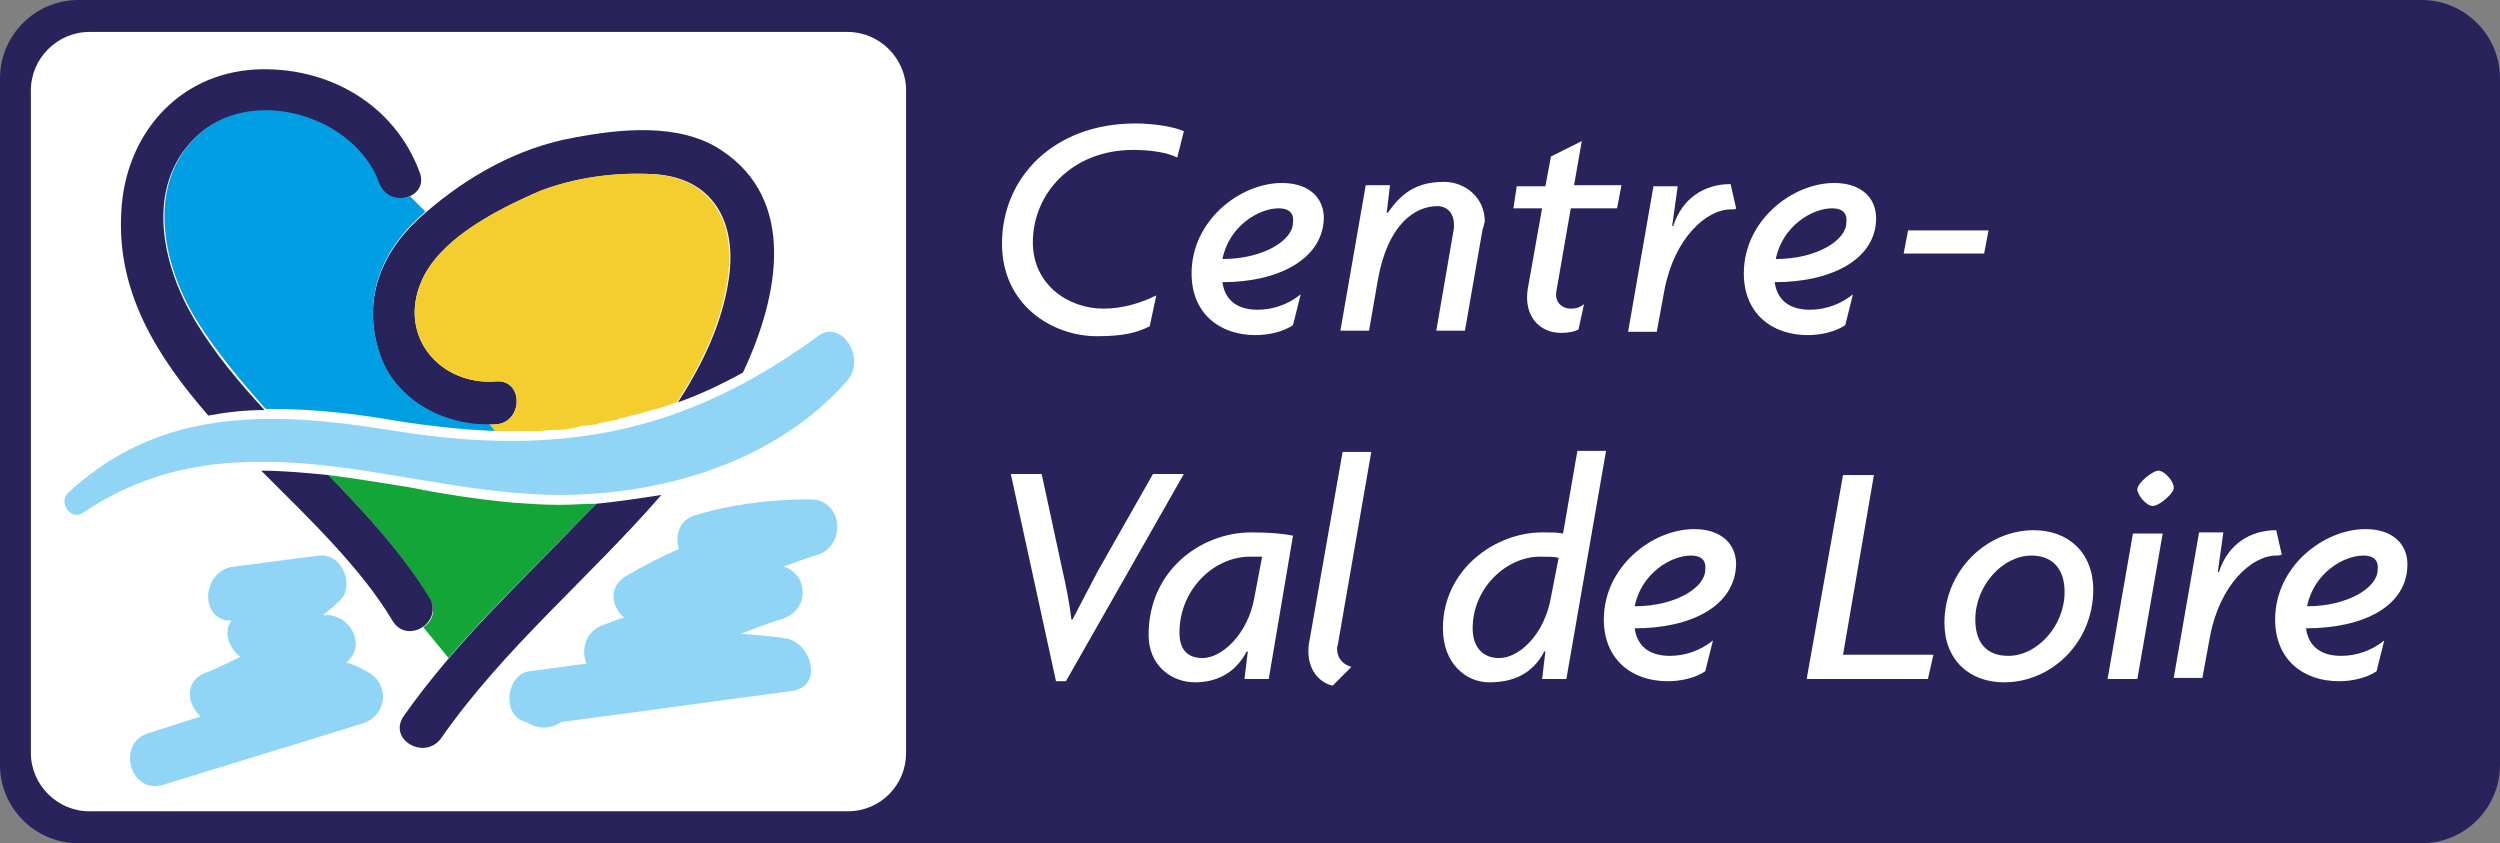 <?xml version="1.0" encoding="utf-8"?>
<!-- Generator: Adobe Illustrator 26.2.0, SVG Export Plug-In . SVG Version: 6.00 Build 0)  -->
<svg version="1.1" id="BM1_-_copie" xmlns="http://www.w3.org/2000/svg" xmlns:xlink="http://www.w3.org/1999/xlink" x="0px"
	 y="0px" viewBox="0 0 226.8 76.5" style="enable-background:new 0 0 226.8 76.5;" xml:space="preserve">
<rect x="0" y="0" width="226.8" height="76.5" fill="#808080" stroke="none"/>
<style type="text/css">
	.st0{fill:#29235C;}
	.st1{fill:#FFFFFF;}
	.st2{fill:#13A538;}
	.st3{fill:#90D4F6;}
	.st4{fill:#009FE3;}
	.st5{fill:#F4CE2F;}
	.st6{display:none;}
	.st7{display:inline;fill:#29235C;}
</style>
<g id="bloc_de_fond_-_copie">
</g>
<g id="logo_-_copie">
</g>
<g id="centre_-_copie">
	<g>
		<path class="st0" d="M219.7,76.5H7.1c-3.9,0-7.1-3.2-7.1-7.1V7.1C0,3.2,3.2,0,7.1,0h212.6c3.9,0,7.1,3.2,7.1,7.1v62.3
			C226.8,73.3,223.6,76.5,219.7,76.5z"/>
	</g>
	<path class="st1" d="M76.9,73.6H8.1c-2.9,0-5.3-2.4-5.3-5.3V8.2c0-2.9,2.4-5.3,5.3-5.3h68.8c2.9,0,5.3,2.4,5.3,5.3v60.1
		C82.2,71.2,79.9,73.6,76.9,73.6z"/>
	<path class="st2" d="M50.7,45.8c-1.4,0-2.8-0.1-4.2-0.2c-3.2-0.3-6.4-0.8-9.4-1.4c-2.5-0.4-4.9-0.8-7.3-1.1
		c3.4,3.5,6.7,7.1,9.2,11.3c0.6,1,0.2,2-0.6,2.5l2.3,2.8c4-4.7,8.5-8.9,12.8-13.4c0.2-0.2,0.4-0.4,0.6-0.6
		C53,45.7,51.9,45.8,50.7,45.8z"/>
	<g>
		<path class="st0" d="M24,37.2c-2.3-2.5-4.5-5.1-6.3-8.1c-3-5-4.6-12.1,0-16.6c4.9-4.8,14.3-1.9,16.6,4.2c0.9,2.3,4.6,1.3,3.8-1
			C35.8,9.4,29.7,6,23.2,6.3C16,6.7,11.3,12.4,11,19.3c-0.4,7.2,3.2,13,7.9,18.4C20.5,37.4,22.2,37.2,24,37.2z"/>
		<path class="st0" d="M29.8,43.1c-2-0.2-4.1-0.4-6.1-0.4c4.5,4.5,9.1,8.9,11.9,13.6c1.3,2.2,4.6,0.2,3.4-2
			C36.5,50.2,33.2,46.6,29.8,43.1z"/>
	</g>
	<g>
		<path class="st0" d="M54.1,45.7c-0.2,0.2-0.4,0.4-0.6,0.6C47.7,52.4,41.5,58,36.6,65c-1.4,2.1,1.9,4,3.4,2
			c5.7-8.2,13.5-14.6,20-22.1C58.1,45.2,56.1,45.5,54.1,45.7z"/>
		<path class="st0" d="M45,38.5c2.5-0.2,2.5-4.1,0-3.9c-5,0.4-8.9-4-6.8-9c1.5-3.6,6.1-6.1,9.5-7.7c3.6-1.7,7.7-2.3,11.6-2.1
			c5.5,0.3,7.6,4.5,6.8,9.6c-0.6,4-2.4,7.7-4.6,11.1c2-0.7,3.9-1.6,5.9-2.7c3.3-7,4.9-15.7-2-20.2c-3.8-2.5-9.2-1.9-13.4-1.1
			c-5,0.9-9.6,3.5-13.4,6.8c-3.9,3.3-5.8,7.7-4.2,12.7C35.8,36.4,40.6,38.9,45,38.5z"/>
	</g>
	<path class="st3" d="M73.6,45.3c-3.6,0-7,0.4-10.4,1.4c-1.6,0.4-2,1.9-1.6,3.1c-1.6,0.7-3.2,1.5-4.7,2.4c-1.7,0.9-1.5,2.8-0.3,3.8
		c-0.6,0.2-1.3,0.5-1.9,0.7c-1.6,0.6-2,2.2-1.5,3.5L48,60.9c-2,0.3-2.5,3.7-0.6,4.5c0.3,0.1,0.6,0.2,0.9,0.4c1,0.4,1.9,0.2,2.6-0.3
		c7-0.9,13.9-1.9,20.9-2.8c3-0.4,1.8-4.5-0.6-4.8c-1.3-0.2-2.7-0.3-4-0.4c1.3-0.5,2.6-1,3.9-1.4c2.4-0.9,2.2-4,0-4.7
		c1.1-0.4,2.1-0.8,3.2-1.1C76.8,49.3,76.4,45.4,73.6,45.3z"/>
	<path class="st3" d="M33.6,61.1c-0.8-0.5-1.5-0.8-2.2-1c1.8-1.4,0.6-4.1-1.6-4.3c-0.2,0-0.3,0-0.5,0c0.5-0.4,1-0.8,1.4-1.2
		c1.6-1.3,0.4-4.4-1.7-4.2c-2.6,0.3-5.2,0.7-7.8,1c-3,0.4-3.1,5-0.2,4.9c-0.8,1.1-0.2,2.5,0.8,3.3c-1.1,0.5-2.2,1.1-3.3,1.5
		c-1.8,0.8-1.5,2.8-0.3,3.9c-1.6,0.5-3.1,1-4.7,1.5c-3,0.9-1.7,5.6,1.3,4.7c6.1-1.9,12.1-3.7,18.2-5.6C35,64.9,35.4,62.3,33.6,61.1z
		"/>
	<path class="st4" d="M44.5,38.5c-4.3,0.1-8.8-2.3-10.1-6.6c-1.6-5,0.3-9.4,4.2-12.7l-1.4-1.4c-1,0.4-2.3,0.1-2.8-1.2
		c-2.2-6.1-11.6-9-16.6-4.2c-4.6,4.5-3,11.7,0,16.6c1.8,2.9,4,5.5,6.3,8.1c0.2,0,0.5,0,0.7,0c3.9,0,7.9,0.5,11.3,1.1
		c3.2,0.5,6.1,0.8,8.9,0.9L44.5,38.5z"/>
	<path class="st5" d="M45,34.6c2.5-0.2,2.5,3.7,0,3.9c-0.2,0-0.4,0-0.6,0c0,0,0,0,0,0l0.5,0.6c0.5,0,1,0,1.5,0c0.7,0,1.3,0,1.9,0
		c0.2,0,0.3,0,0.5,0c0.5,0,1-0.1,1.4-0.1c0.2,0,0.3,0,0.5,0c0.5,0,1-0.1,1.4-0.2c0.1,0,0.3,0,0.4-0.1c0.5-0.1,1-0.1,1.5-0.2
		c0.1,0,0.2,0,0.3-0.1c0.5-0.1,1-0.2,1.6-0.3c0.1,0,0.1,0,0.2-0.1c0.5-0.1,1.1-0.3,1.6-0.4c0,0,0.1,0,0.1,0c0.6-0.2,1.1-0.3,1.7-0.5
		c0,0,0,0,0.1,0c0.6-0.2,1.2-0.4,1.8-0.6c2.2-3.4,4-7.1,4.6-11.1c0.8-5.1-1.3-9.3-6.8-9.6c-3.4-0.2-7,0.3-10.2,1.5l-2.6,1.2
		c-3.2,1.6-6.9,3.9-8.2,7.1C36.1,30.6,40,35,45,34.6z"/>
	<path class="st3" d="M46.6,44.7c1.3,0.1,2.7,0.2,4.1,0.2c9.5,0,19.7-3,26.2-10.4c1.4-1.7,0.1-4.4-1.6-4.4c-0.4,0-0.7,0.1-1.1,0.4
		c-9.3,6.8-18,9.5-27.8,9.5c-3.4,0-6.8-0.3-10.5-0.9c-3.8-0.6-7.5-1.1-11.2-1.1c-6.6,0-12.9,1.5-18.5,6.7c-0.8,0.7-0.1,2,0.7,2
		c0.2,0,0.3,0,0.5-0.1c5.3-3.6,10.7-4.7,16.1-4.7C31.1,41.8,38.7,44,46.6,44.7z"/>
	<g>
		<path class="st1" d="M106.8,14.3c-0.9-0.5-2.6-0.7-4-0.7c-5.5,0-9.1,3.9-9.1,8.4c0,3.8,3.2,6,6.4,6c1.7,0,3.4-0.5,4.8-1.2
			l-0.6,2.8c-1.2,0.6-2.4,0.9-4.8,0.9c-4,0-8.6-2.8-8.6-8.4c0-6,4.7-10.9,12.1-10.9c1.7,0,3.5,0.3,4.4,0.7L106.8,14.3z"/>
		<path class="st1" d="M110.9,25.6c0.2,1.5,1.2,2.5,3.2,2.5c1.4,0,2.8-0.5,3.9-1.4l-0.7,2.8c-0.9,0.6-2.2,0.9-3.4,0.9
			c-3.3,0-5.8-2-5.8-5.6c0-4.8,4.4-8.2,8.2-8.2c2.4,0,3.8,1.3,3.8,3.2C120,23.5,116,25.6,110.9,25.6z M116,18.9
			c-1.8,0-4.5,1.6-5.1,4.6c3.7,0,6.4-1.7,6.4-3.3C117.4,19.5,117.1,18.9,116,18.9z"/>
		<path class="st1" d="M134.5,20.8l-1.6,9.2h-2.6l1.6-9.3c0-0.1,0-0.3,0-0.4c0-0.8-0.5-1.6-1.5-1.6c-2,0-4.5,1.6-5.4,6.7l-0.8,4.6
			h-2.6l2.3-13.2h2.2l-0.3,2.5l0.1,0c1.2-1.7,2.5-2.8,5.1-2.8c1.9,0,3.7,1.4,3.7,3.6C134.6,20.4,134.6,20.6,134.5,20.8z"/>
		<path class="st1" d="M146.7,18.9h-4.2l-1.3,7.5c-0.2,1,0.5,1.6,1.3,1.6c0.5,0,0.8-0.1,1.2-0.4l-0.5,2.3c-0.4,0.2-0.9,0.3-1.6,0.3
			c-1.9,0-3.4-1.5-3-4l1.3-7.3h-2.6l0.3-2h2.6l0.5-2.7l2.8-1.4l-0.7,4h4.3L146.7,18.9z"/>
		<path class="st1" d="M157,19c-2.2,0-5.1,2.6-6,7.3l-0.7,3.8h-2.6l2.3-13.2h2.2l-0.5,3.6l0.1,0c0.8-2.5,2.8-3.8,5.2-3.8l0.5,2.2
			C157.5,19,157.2,19,157,19z"/>
		<path class="st1" d="M161,25.6c0.2,1.5,1.2,2.5,3.2,2.5c1.4,0,2.8-0.5,3.9-1.4l-0.7,2.8c-0.9,0.6-2.2,0.9-3.4,0.9
			c-3.3,0-5.8-2-5.8-5.6c0-4.8,4.4-8.2,8.2-8.2c2.4,0,3.8,1.3,3.8,3.2C170.2,23.5,166.2,25.6,161,25.6z M166.2,18.9
			c-1.8,0-4.5,1.6-5.1,4.6c3.7,0,6.4-1.7,6.4-3.3C167.6,19.5,167.3,18.9,166.2,18.9z"/>
		<path class="st1" d="M180,23h-7.3l0.4-2.1h7.3L180,23z"/>
		<path class="st1" d="M96.7,61.8h-0.9L91.7,43h2.8l1.9,8.8c0.3,1.3,0.6,2.8,0.8,4.4h0.1c0.8-1.5,1.6-3.1,2.3-4.4l5-8.8h2.8
			L96.7,61.8z"/>
		<path class="st1" d="M115.1,61.6h-2.2l0.3-2.5l-0.1,0c-1.1,2.1-2.9,2.8-4.7,2.8c-2.1,0-4.2-1.5-4.2-4.3c0-5.9,4.8-9.3,9.3-9.3
			c1.6,0,2.9,0.1,3.8,0.3L115.1,61.6z M113.4,50.5c-3.3,0-6.4,3-6.4,6.9c0,1.6,0.8,2.3,2.1,2.3c1.7,0,4.1-2.1,4.7-5.5l0.7-3.7
			C114.2,50.5,113.8,50.5,113.4,50.5z"/>
		<path class="st1" d="M121.4,58.3c0,0.2-0.1,0.3-0.1,0.5c0,1,0.6,1.5,1.3,1.7l-1.7,1.7c-1-0.2-2.2-1.2-2.2-3.1c0-0.3,0-0.6,0.1-1
			l3-17.1h2.6L121.4,58.3z"/>
		<path class="st1" d="M142.1,61.6h-2.2l0.3-2.5l-0.1,0c-1.1,2.1-2.9,2.8-5,2.8c-2.1,0-4.2-1.7-4.2-4.9c0-5.3,4.7-8.7,9-8.7
			c0.9,0,1.4,0,1.9,0.1l1.3-7.5h2.6L142.1,61.6z M139.7,50.5c-3,0-6.1,2.8-6.1,6.5c0,1.8,1,2.7,2.4,2.7c1.8,0,4.1-2.1,4.7-5.5
			l0.7-3.6C141,50.5,140.4,50.5,139.7,50.5z"/>
		<path class="st1" d="M148.3,57c0.2,1.5,1.2,2.5,3.2,2.5c1.4,0,2.8-0.5,3.9-1.4l-0.7,2.8c-0.9,0.6-2.2,0.9-3.4,0.9
			c-3.3,0-5.8-2-5.8-5.6c0-4.8,4.4-8.2,8.2-8.2c2.4,0,3.8,1.3,3.8,3.2C157.4,55,153.4,57,148.3,57z M153.4,50.4
			c-1.8,0-4.5,1.6-5.1,4.6c3.7,0,6.4-1.7,6.4-3.3C154.8,51,154.5,50.4,153.4,50.4z"/>
		<path class="st1" d="M174.9,61.6h-11l3.3-18.5h2.8l-2.8,16.3h8.2L174.9,61.6z"/>
		<path class="st1" d="M181.8,61.9c-3.1,0-5.4-2-5.4-5.4c0-4.7,3.8-8.4,8.1-8.4c3.1,0,5.4,2,5.4,5.4
			C189.9,58.2,186.2,61.9,181.8,61.9z M184.3,50.4c-2.6,0-5.1,2.7-5.1,5.8c0,2.2,1.1,3.3,3,3.3c2.6,0,5.1-2.7,5.1-5.8
			C187.3,51.5,186.1,50.4,184.3,50.4z"/>
		<path class="st1" d="M193.9,61.6h-2.7l2.3-13.2h2.7L193.9,61.6z M195.3,45.9c-0.6,0-1.4-1-1.4-1.5c0-0.6,1.4-1.7,1.9-1.7
			c0.6,0,1.4,1,1.4,1.5C197.3,44.7,195.9,45.9,195.3,45.9z"/>
		<path class="st1" d="M206.5,50.4c-2.2,0-5.1,2.6-6,7.3l-0.7,3.8h-2.6l2.3-13.2h2.2l-0.5,3.6l0.1,0c0.8-2.5,2.8-3.8,5.2-3.8
			l0.5,2.2C206.9,50.4,206.6,50.4,206.5,50.4z"/>
		<path class="st1" d="M209.2,57c0.2,1.5,1.2,2.5,3.2,2.5c1.4,0,2.8-0.5,3.9-1.4l-0.7,2.8c-0.9,0.6-2.2,0.9-3.4,0.9
			c-3.3,0-5.8-2-5.8-5.6c0-4.8,4.4-8.2,8.2-8.2c2.4,0,3.8,1.3,3.8,3.2C218.4,55,214.4,57,209.2,57z M214.4,50.4
			c-1.8,0-4.5,1.6-5.1,4.6c3.7,0,6.4-1.7,6.4-3.3C215.8,51,215.5,50.4,214.4,50.4z"/>
	</g>
	<g class="st6">
		<path class="st7" d="M11.8,92h-0.6l-1.4-3.8c-0.2-0.6-0.5-1.2-0.7-1.9h0c-0.2,0.7-0.4,1.4-0.6,1.9L7,92H6.4l-3-8H5l1.2,3.3
			c0.2,0.5,0.4,1.1,0.5,1.6h0c0.2-0.5,0.4-1.1,0.6-1.6L8.5,84h1.1l1.2,3.3c0.2,0.6,0.4,1.1,0.5,1.6h0c0.2-0.6,0.4-1.2,0.6-1.6
			l1.2-3.3h1.4L11.8,92z"/>
		<path class="st7" d="M25.8,92h-0.6l-1.4-3.8c-0.2-0.6-0.5-1.2-0.7-1.9h0c-0.2,0.7-0.4,1.4-0.6,1.9L21,92h-0.6l-3-8H19l1.2,3.3
			c0.2,0.5,0.4,1.1,0.5,1.6h0c0.2-0.5,0.4-1.1,0.6-1.6l1.2-3.3h1.1l1.2,3.3c0.2,0.6,0.4,1.1,0.5,1.6h0c0.2-0.6,0.4-1.2,0.6-1.6
			l1.2-3.3h1.4L25.8,92z"/>
		<path class="st7" d="M39.8,92h-0.6l-1.4-3.8c-0.2-0.6-0.5-1.2-0.7-1.9h0c-0.2,0.7-0.4,1.4-0.6,1.9L35.1,92h-0.6l-3-8H33l1.2,3.3
			c0.2,0.5,0.4,1.1,0.5,1.6h0c0.2-0.5,0.4-1.1,0.6-1.6l1.2-3.3h1.1l1.2,3.3c0.2,0.6,0.4,1.1,0.5,1.6h0c0.2-0.6,0.4-1.2,0.6-1.6
			l1.2-3.3h1.4L39.8,92z"/>
		<path class="st7" d="M45.5,92c-0.3,0-1.1-0.7-1.1-1.1c0-0.3,0.7-1,1.1-1s1.1,0.7,1.1,1C46.6,91.3,45.9,92,45.5,92z"/>
		<path class="st7" d="M56.1,86.5c-0.6-0.3-1.2-0.5-1.9-0.5c-1.2,0-2.1,0.7-2.1,1.9c0,1.2,1,1.9,2.2,1.9c0.7,0,1.3-0.1,1.9-0.5
			l-0.2,2.3c-0.5,0.3-1.3,0.4-2.2,0.4c-2.3,0-4.4-1.6-4.4-4.2c0-2.6,2.1-4.2,4.3-4.2c1,0,1.9,0.2,2.5,0.6L56.1,86.5z"/>
		<path class="st7" d="M66.5,87.6l-1,1h-3.9c0.2,0.7,0.9,1.5,2.3,1.5c0.9,0,1.6-0.2,2.3-0.6l-0.2,2.1c-0.5,0.3-1.3,0.5-2.3,0.5
			c-2.6,0-4.6-1.6-4.6-4.2c0-2.5,1.9-4.1,4.1-4.1c2.2,0,3.5,1.5,3.5,3.1C66.5,87.1,66.5,87.4,66.5,87.6z M63,85.7
			c-0.8,0-1.4,0.6-1.6,1.4h2.8c0-0.1,0-0.1,0-0.2C64.2,86.2,63.7,85.7,63,85.7z"/>
		<path class="st7" d="M74.6,91.8v-4.7c0-0.6-0.4-1.1-1.2-1.1c-0.8,0-1.3,0.5-1.3,1.1v4.6h-2.5V84h2.2l0.1,0.8c0.5-0.6,1.2-1,2.4-1
			c1.7,0,2.9,1.1,2.9,2.8v5.2H74.6z"/>
		<path class="st7" d="M85.9,86.1h-2.2v2.8c0,0.6,0.4,0.9,1,0.9c0.3,0,0.6,0,0.8-0.1l-0.2,2.1C85,91.9,84.6,92,84.1,92
			c-1.7,0-2.9-1.1-2.9-2.7v-3.2h-1.3V84h1.4v-1.5l2.4-0.9V84h2.5L85.9,86.1z"/>
		<path class="st7" d="M94.2,86c-1.4,0-2.6,0.8-2.6,2.7v3.1h-2.5V84h2.3l0.1,1.2c0.5-1,1.5-1.4,2.7-1.4l0.2,2.2
			C94.4,86,94.3,86,94.2,86z"/>
		<path class="st7" d="M104.1,87.6l-1,1h-3.9c0.2,0.7,0.9,1.5,2.3,1.5c0.9,0,1.6-0.2,2.3-0.6l-0.2,2.1c-0.5,0.3-1.3,0.5-2.3,0.5
			c-2.6,0-4.6-1.6-4.6-4.2c0-2.5,1.9-4.1,4.1-4.1c2.2,0,3.5,1.5,3.5,3.1C104.2,87.1,104.2,87.4,104.1,87.6z M100.7,85.7
			c-0.8,0-1.4,0.6-1.6,1.4h2.8c0-0.1,0-0.1,0-0.2C101.9,86.2,101.4,85.7,100.7,85.7z"/>
		<path class="st7" d="M107,88v-1.9h4.5V88H107z"/>
		<path class="st7" d="M119.1,91.9h-1.9l-3-7.9h2.5l1.1,3c0.2,0.4,0.3,1,0.5,1.5h0c0.1-0.5,0.3-1.1,0.5-1.5l1.1-3h2.4L119.1,91.9z"
			/>
		<path class="st7" d="M130.9,92.1c-0.8-0.1-1.3-0.3-1.7-0.9c-0.5,0.6-1.4,0.9-2.2,0.9c-1.6,0-2.8-1-2.8-2.6c0-1.4,1.1-2.4,2.7-2.6
			l1.6-0.2v-0.3c0-0.5-0.3-0.8-1.2-0.8c-0.9,0-1.8,0.2-2.3,0.5l-0.2-1.9c0.6-0.3,1.7-0.6,2.6-0.6c2.2,0,3.6,1.1,3.6,3.2v2.3
			c0,0.7,0.3,1.1,0.9,1.2L130.9,92.1z M128.5,88.4l-1.1,0.1c-0.7,0.1-1,0.5-1,1c0,0.4,0.3,0.8,0.8,0.8c0.6,0,1.2-0.5,1.2-1.2V88.4z"
			/>
		<path class="st7" d="M137.2,92.2c-1.1-0.1-2.4-1-2.4-2.8v-9.8h2.5v9.7c0,0.7,0.5,1.1,1,1.3L137.2,92.2z"/>
		<path class="st7" d="M147.2,91.8l-0.1-0.6c-0.4,0.5-1.2,0.8-2.2,0.8c-1.9,0-4-1.5-4-4c0-2.6,1.8-4.3,4.2-4.3
			c0.7,0,1.2,0.1,1.5,0.3v-4.6h2.5v12.3H147.2z M146.7,86.4c-0.3-0.3-0.8-0.5-1.4-0.5c-1,0-1.8,0.8-1.8,2c0,1.1,0.8,2,1.8,2
			c0.6,0,1.1-0.2,1.4-0.5V86.4z"/>
		<path class="st7" d="M159.8,87.6l-1,1h-3.9c0.2,0.7,0.9,1.5,2.3,1.5c0.9,0,1.6-0.2,2.3-0.6l-0.2,2.1c-0.5,0.3-1.3,0.5-2.3,0.5
			c-2.6,0-4.6-1.6-4.6-4.2c0-2.5,1.9-4.1,4.1-4.1c2.2,0,3.5,1.5,3.5,3.1C159.9,87.1,159.9,87.4,159.8,87.6z M156.4,85.7
			c-0.8,0-1.4,0.6-1.6,1.4h2.8c0-0.1,0-0.1,0-0.2C157.6,86.2,157.1,85.7,156.4,85.7z"/>
		<path class="st7" d="M165.5,92.2c-1.1-0.1-2.4-1-2.4-2.8v-9.8h2.5v9.7c0,0.7,0.5,1.1,1,1.3L165.5,92.2z"/>
		<path class="st7" d="M173.6,92.1c-2.4,0-4.3-1.7-4.3-4.2c0-2.5,1.9-4.2,4.3-4.2c2.4,0,4.3,1.7,4.3,4.2
			C177.9,90.4,176,92.1,173.6,92.1z M173.6,85.9c-1,0-1.8,0.9-1.8,2c0,1.2,0.8,2,1.8,2c1,0,1.8-0.8,1.8-2
			C175.4,86.7,174.6,85.9,173.6,85.9z"/>
		<path class="st7" d="M182.4,82.7c-0.4,0-1.3-0.9-1.3-1.3s0.9-1.3,1.3-1.3c0.4,0,1.3,0.9,1.3,1.3S182.9,82.7,182.4,82.7z
			 M181.2,91.8V84h2.6v7.9H181.2z"/>
		<path class="st7" d="M192.5,86c-1.4,0-2.6,0.8-2.6,2.7v3.1h-2.5V84h2.3l0.1,1.2c0.5-1,1.5-1.4,2.7-1.4l0.2,2.2
			C192.7,86,192.6,86,192.5,86z"/>
		<path class="st7" d="M202.4,87.6l-1,1h-3.9c0.2,0.7,0.9,1.5,2.3,1.5c0.9,0,1.6-0.2,2.3-0.6l-0.2,2.1c-0.5,0.3-1.3,0.5-2.3,0.5
			c-2.6,0-4.6-1.6-4.6-4.2c0-2.5,1.9-4.1,4.1-4.1c2.2,0,3.5,1.5,3.5,3.1C202.5,87.1,202.5,87.4,202.4,87.6z M199,85.7
			c-0.8,0-1.4,0.6-1.6,1.4h2.8c0-0.1,0-0.1,0-0.2C200.2,86.2,199.7,85.7,199,85.7z"/>
		<path class="st7" d="M206.5,92c-0.3,0-1.1-0.7-1.1-1.1c0-0.3,0.7-1,1.1-1s1.1,0.7,1.1,1C207.5,91.3,206.8,92,206.5,92z"/>
		<path class="st7" d="M216,81c-0.4-0.2-0.9-0.3-1.4-0.3c-1.1,0-1.6,1-1.6,2V84h2.3l-0.3,1.3h-2v6.6h-1.6v-6.6h-1.3V84h1.3v-0.7
			c0-2.6,1.2-3.8,3.5-3.8c0.5,0,0.9,0.1,1.3,0.3L216,81z"/>
		<path class="st7" d="M223,85.2c-1.3,0-2.8,0.7-2.8,2.9v3.7h-1.6V84h1.5l0.1,1.2c0.4-1,1.5-1.3,2.7-1.3l0.3,1.3
			C223,85.2,223,85.2,223,85.2z"/>
	</g>
</g>
</svg>
